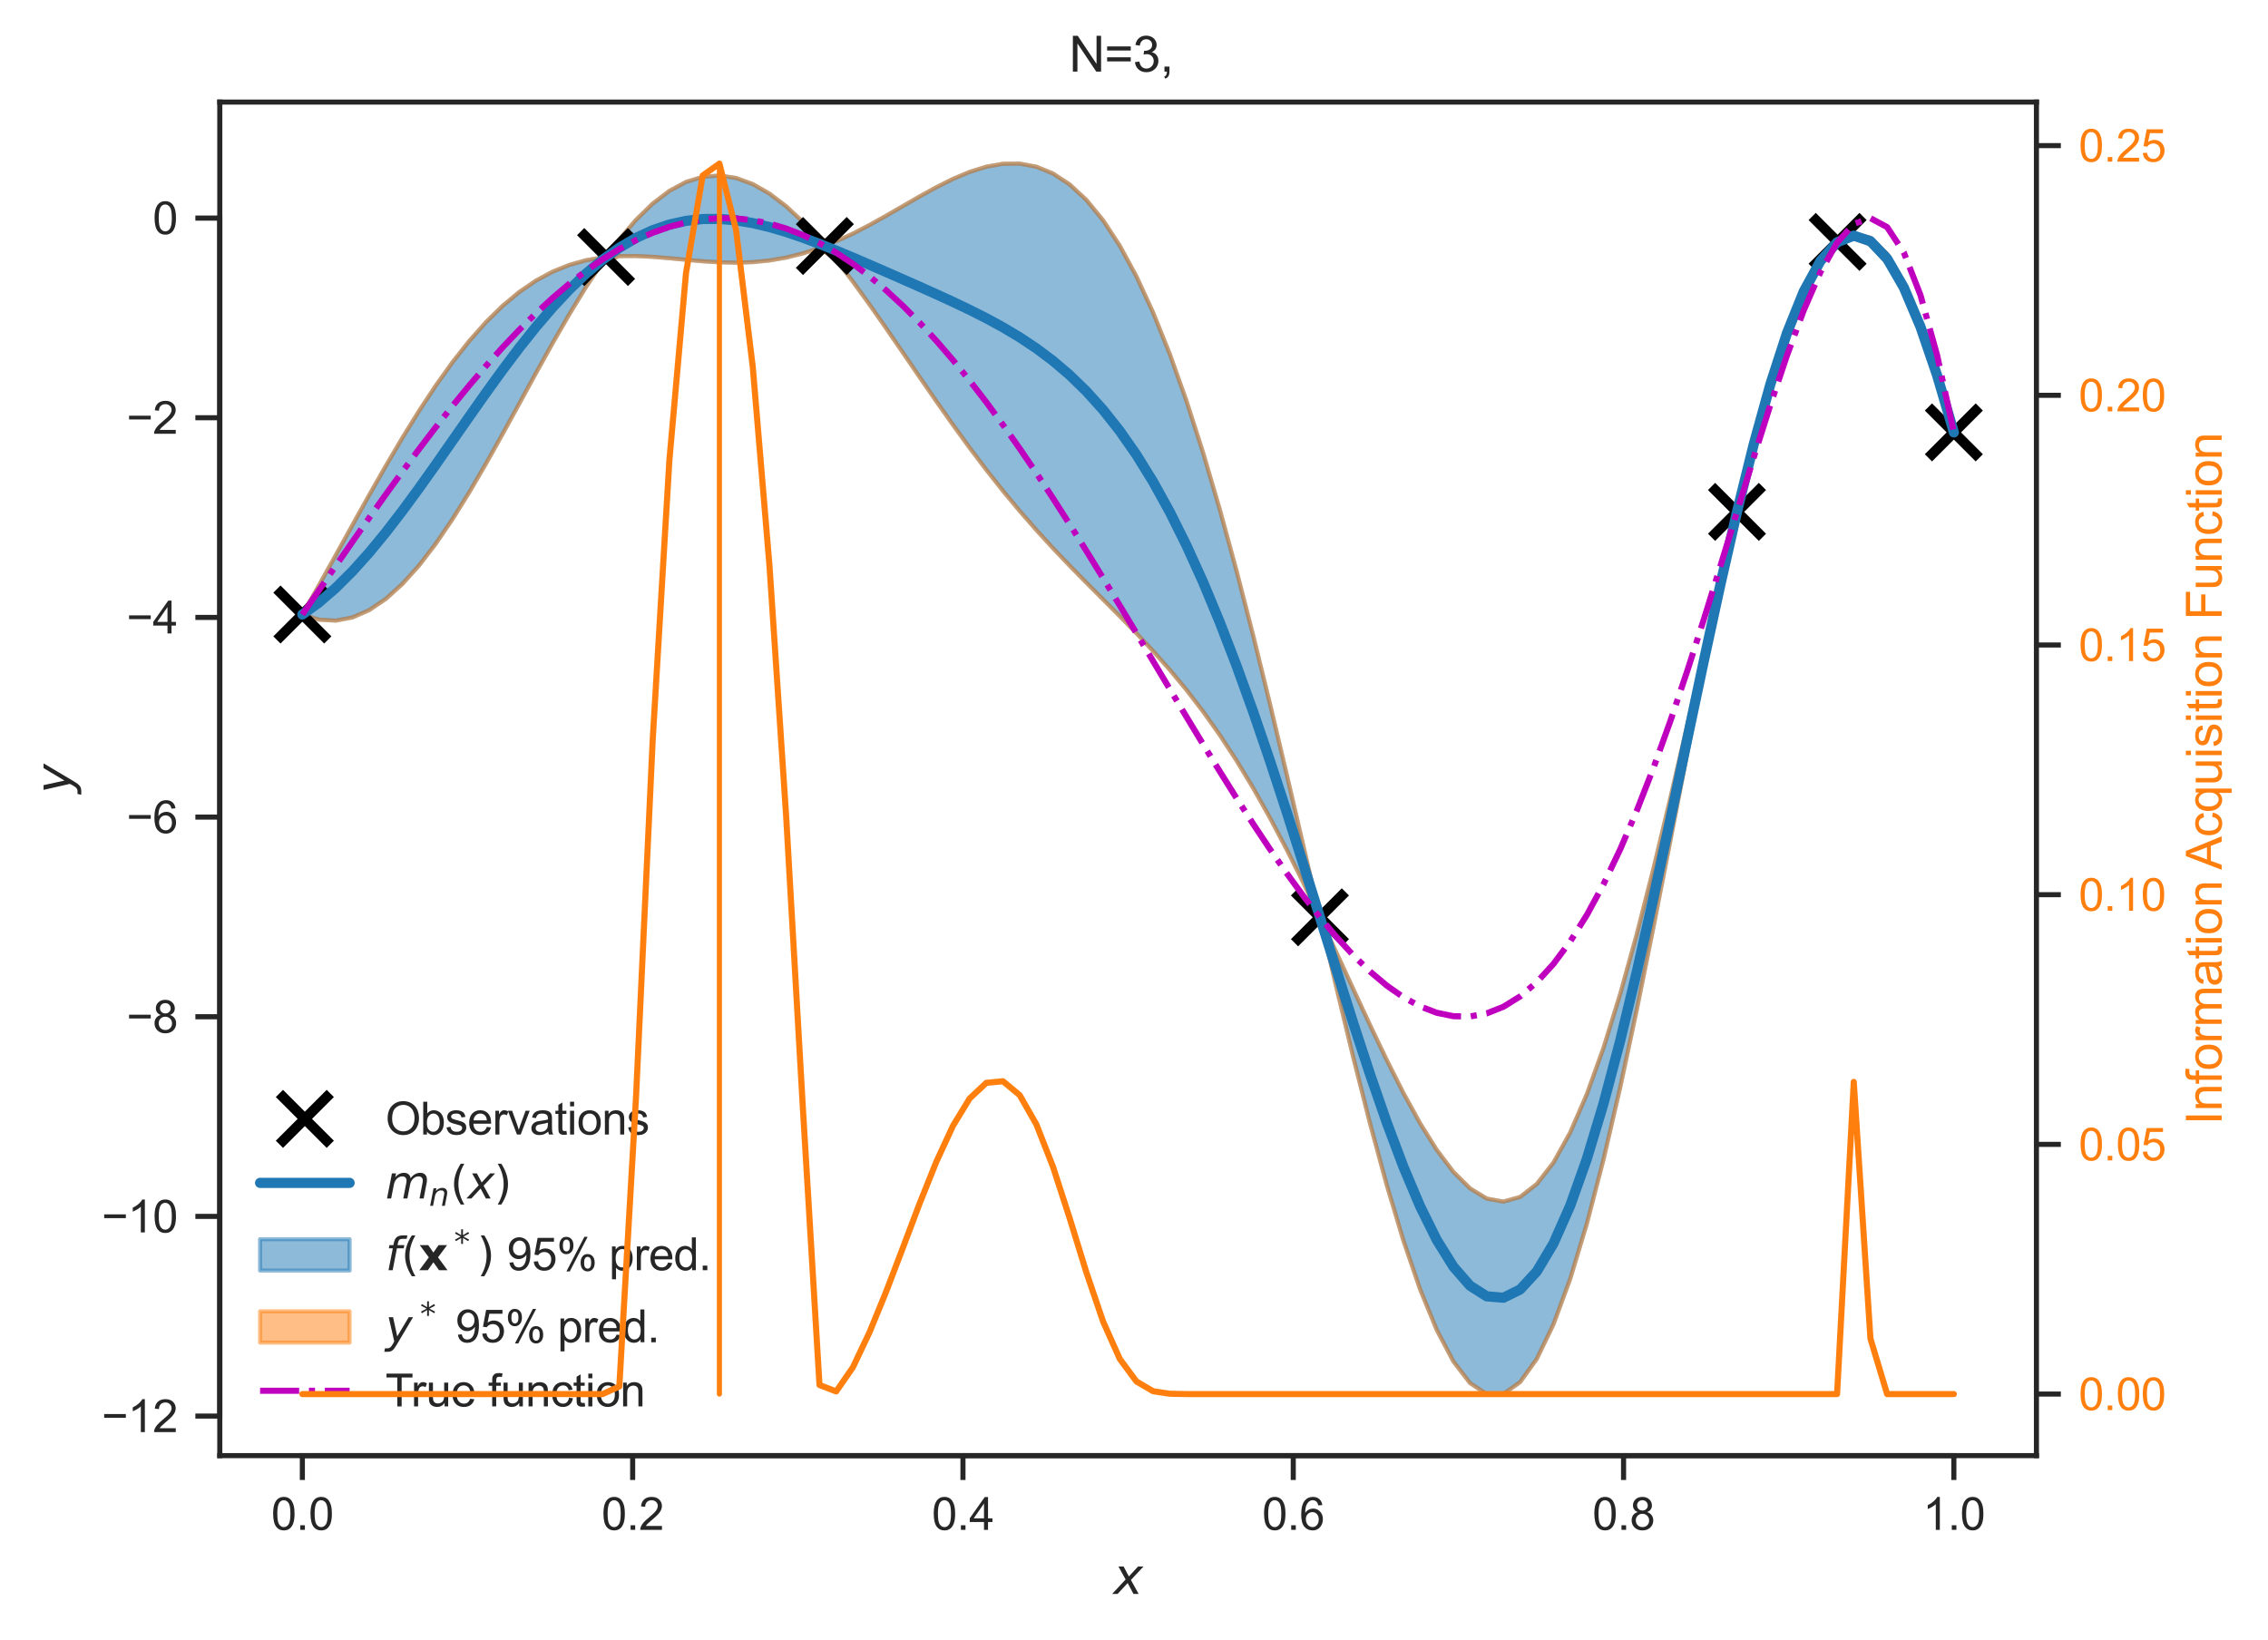<?xml version="1.0" encoding="utf-8" standalone="no"?>
<!DOCTYPE svg PUBLIC "-//W3C//DTD SVG 1.1//EN"
  "http://www.w3.org/Graphics/SVG/1.1/DTD/svg11.dtd">
<svg xmlns:xlink="http://www.w3.org/1999/xlink" width="445.849pt" height="322.511pt" viewBox="0 0 445.849 322.511" xmlns="http://www.w3.org/2000/svg" version="1.1">
 <defs>
  <style type="text/css">*{stroke-linejoin: round; stroke-linecap: butt}</style>
 </defs>
 <g id="figure_1">
  <g id="patch_1">
   <path d="M 0 322.511 
L 445.849 322.511 
L 445.849 0 
L 0 0 
z
" style="fill: #ffffff"/>
  </g>
  <g id="axes_1">
   <g id="patch_2">
    <path d="M 43.206 286.183 
L 400.327 286.183 
L 400.327 20.072 
L 43.206 20.072 
z
" style="fill: #ffffff"/>
   </g>
   <g id="matplotlib.axis_1">
    <g id="xtick_1">
     <g id="line2d_1">
      <defs>
       <path id="m6e955477e3" d="M 0 0 
L 0 4.8 
" style="stroke: #262626"/>
      </defs>
      <g>
       <use xlink:href="#m6e955477e3" x="59.439" y="286.183" style="fill: #262626; stroke: #262626"/>
      </g>
     </g>
     <g id="text_1">
      <!-- 0.0 -->
      <g style="fill: #262626" transform="translate(53.323 300.782) scale(0.088 -0.088)">
       <defs>
        <path id="ArialMT-30" d="M 266 2259 
Q 266 3072 433 3567 
Q 600 4063 929 4331 
Q 1259 4600 1759 4600 
Q 2128 4600 2406 4451 
Q 2684 4303 2865 4023 
Q 3047 3744 3150 3342 
Q 3253 2941 3253 2259 
Q 3253 1453 3087 958 
Q 2922 463 2592 192 
Q 2263 -78 1759 -78 
Q 1097 -78 719 397 
Q 266 969 266 2259 
z
M 844 2259 
Q 844 1131 1108 757 
Q 1372 384 1759 384 
Q 2147 384 2411 759 
Q 2675 1134 2675 2259 
Q 2675 3391 2411 3762 
Q 2147 4134 1753 4134 
Q 1366 4134 1134 3806 
Q 844 3388 844 2259 
z
" transform="scale(0.016)"/>
        <path id="ArialMT-2e" d="M 581 0 
L 581 641 
L 1222 641 
L 1222 0 
L 581 0 
z
" transform="scale(0.016)"/>
       </defs>
       <use xlink:href="#ArialMT-30"/>
       <use xlink:href="#ArialMT-2e" x="55.615"/>
       <use xlink:href="#ArialMT-30" x="83.398"/>
      </g>
     </g>
    </g>
    <g id="xtick_2">
     <g id="line2d_2">
      <g>
       <use xlink:href="#m6e955477e3" x="124.37" y="286.183" style="fill: #262626; stroke: #262626"/>
      </g>
     </g>
     <g id="text_2">
      <!-- 0.2 -->
      <g style="fill: #262626" transform="translate(118.254 300.782) scale(0.088 -0.088)">
       <defs>
        <path id="ArialMT-32" d="M 3222 541 
L 3222 0 
L 194 0 
Q 188 203 259 391 
Q 375 700 629 1000 
Q 884 1300 1366 1694 
Q 2113 2306 2375 2664 
Q 2638 3022 2638 3341 
Q 2638 3675 2398 3904 
Q 2159 4134 1775 4134 
Q 1369 4134 1125 3890 
Q 881 3647 878 3216 
L 300 3275 
Q 359 3922 746 4261 
Q 1134 4600 1788 4600 
Q 2447 4600 2831 4234 
Q 3216 3869 3216 3328 
Q 3216 3053 3103 2787 
Q 2991 2522 2730 2228 
Q 2469 1934 1863 1422 
Q 1356 997 1212 845 
Q 1069 694 975 541 
L 3222 541 
z
" transform="scale(0.016)"/>
       </defs>
       <use xlink:href="#ArialMT-30"/>
       <use xlink:href="#ArialMT-2e" x="55.615"/>
       <use xlink:href="#ArialMT-32" x="83.398"/>
      </g>
     </g>
    </g>
    <g id="xtick_3">
     <g id="line2d_3">
      <g>
       <use xlink:href="#m6e955477e3" x="189.301" y="286.183" style="fill: #262626; stroke: #262626"/>
      </g>
     </g>
     <g id="text_3">
      <!-- 0.4 -->
      <g style="fill: #262626" transform="translate(183.185 300.782) scale(0.088 -0.088)">
       <defs>
        <path id="ArialMT-34" d="M 2069 0 
L 2069 1097 
L 81 1097 
L 81 1613 
L 2172 4581 
L 2631 4581 
L 2631 1613 
L 3250 1613 
L 3250 1097 
L 2631 1097 
L 2631 0 
L 2069 0 
z
M 2069 1613 
L 2069 3678 
L 634 1613 
L 2069 1613 
z
" transform="scale(0.016)"/>
       </defs>
       <use xlink:href="#ArialMT-30"/>
       <use xlink:href="#ArialMT-2e" x="55.615"/>
       <use xlink:href="#ArialMT-34" x="83.398"/>
      </g>
     </g>
    </g>
    <g id="xtick_4">
     <g id="line2d_4">
      <g>
       <use xlink:href="#m6e955477e3" x="254.232" y="286.183" style="fill: #262626; stroke: #262626"/>
      </g>
     </g>
     <g id="text_4">
      <!-- 0.6 -->
      <g style="fill: #262626" transform="translate(248.116 300.782) scale(0.088 -0.088)">
       <defs>
        <path id="ArialMT-36" d="M 3184 3459 
L 2625 3416 
Q 2550 3747 2413 3897 
Q 2184 4138 1850 4138 
Q 1581 4138 1378 3988 
Q 1113 3794 959 3422 
Q 806 3050 800 2363 
Q 1003 2672 1297 2822 
Q 1591 2972 1913 2972 
Q 2475 2972 2870 2558 
Q 3266 2144 3266 1488 
Q 3266 1056 3080 686 
Q 2894 316 2569 119 
Q 2244 -78 1831 -78 
Q 1128 -78 684 439 
Q 241 956 241 2144 
Q 241 3472 731 4075 
Q 1159 4600 1884 4600 
Q 2425 4600 2770 4297 
Q 3116 3994 3184 3459 
z
M 888 1484 
Q 888 1194 1011 928 
Q 1134 663 1356 523 
Q 1578 384 1822 384 
Q 2178 384 2434 671 
Q 2691 959 2691 1453 
Q 2691 1928 2437 2201 
Q 2184 2475 1800 2475 
Q 1419 2475 1153 2201 
Q 888 1928 888 1484 
z
" transform="scale(0.016)"/>
       </defs>
       <use xlink:href="#ArialMT-30"/>
       <use xlink:href="#ArialMT-2e" x="55.615"/>
       <use xlink:href="#ArialMT-36" x="83.398"/>
      </g>
     </g>
    </g>
    <g id="xtick_5">
     <g id="line2d_5">
      <g>
       <use xlink:href="#m6e955477e3" x="319.163" y="286.183" style="fill: #262626; stroke: #262626"/>
      </g>
     </g>
     <g id="text_5">
      <!-- 0.8 -->
      <g style="fill: #262626" transform="translate(313.047 300.782) scale(0.088 -0.088)">
       <defs>
        <path id="ArialMT-38" d="M 1131 2484 
Q 781 2613 612 2850 
Q 444 3088 444 3419 
Q 444 3919 803 4259 
Q 1163 4600 1759 4600 
Q 2359 4600 2725 4251 
Q 3091 3903 3091 3403 
Q 3091 3084 2923 2848 
Q 2756 2613 2416 2484 
Q 2838 2347 3058 2040 
Q 3278 1734 3278 1309 
Q 3278 722 2862 322 
Q 2447 -78 1769 -78 
Q 1091 -78 675 323 
Q 259 725 259 1325 
Q 259 1772 486 2073 
Q 713 2375 1131 2484 
z
M 1019 3438 
Q 1019 3113 1228 2906 
Q 1438 2700 1772 2700 
Q 2097 2700 2305 2904 
Q 2513 3109 2513 3406 
Q 2513 3716 2298 3927 
Q 2084 4138 1766 4138 
Q 1444 4138 1231 3931 
Q 1019 3725 1019 3438 
z
M 838 1322 
Q 838 1081 952 856 
Q 1066 631 1291 507 
Q 1516 384 1775 384 
Q 2178 384 2440 643 
Q 2703 903 2703 1303 
Q 2703 1709 2433 1975 
Q 2163 2241 1756 2241 
Q 1359 2241 1098 1978 
Q 838 1716 838 1322 
z
" transform="scale(0.016)"/>
       </defs>
       <use xlink:href="#ArialMT-30"/>
       <use xlink:href="#ArialMT-2e" x="55.615"/>
       <use xlink:href="#ArialMT-38" x="83.398"/>
      </g>
     </g>
    </g>
    <g id="xtick_6">
     <g id="line2d_6">
      <g>
       <use xlink:href="#m6e955477e3" x="384.094" y="286.183" style="fill: #262626; stroke: #262626"/>
      </g>
     </g>
     <g id="text_6">
      <!-- 1.0 -->
      <g style="fill: #262626" transform="translate(377.978 300.782) scale(0.088 -0.088)">
       <defs>
        <path id="ArialMT-31" d="M 2384 0 
L 1822 0 
L 1822 3584 
Q 1619 3391 1289 3197 
Q 959 3003 697 2906 
L 697 3450 
Q 1169 3672 1522 3987 
Q 1875 4303 2022 4600 
L 2384 4600 
L 2384 0 
z
" transform="scale(0.016)"/>
       </defs>
       <use xlink:href="#ArialMT-31"/>
       <use xlink:href="#ArialMT-2e" x="55.615"/>
       <use xlink:href="#ArialMT-30" x="83.398"/>
      </g>
     </g>
    </g>
    <g id="text_7">
     <!-- $x$ -->
     <g style="fill: #262626" transform="translate(218.887 313.403) scale(0.096 -0.096)">
      <defs>
       <path id="DejaVuSans-Oblique-78" d="M 3841 3500 
L 2234 1784 
L 3219 0 
L 2559 0 
L 1819 1388 
L 531 0 
L -166 0 
L 1556 1844 
L 641 3500 
L 1300 3500 
L 1972 2234 
L 3144 3500 
L 3841 3500 
z
" transform="scale(0.016)"/>
      </defs>
      <use xlink:href="#DejaVuSans-Oblique-78" transform="translate(0 0.312)"/>
     </g>
    </g>
   </g>
   <g id="matplotlib.axis_2">
    <g id="ytick_1">
     <g id="line2d_7">
      <defs>
       <path id="m7787a8bf21" d="M 0 0 
L -4.8 0 
" style="stroke: #262626"/>
      </defs>
      <g>
       <use xlink:href="#m7787a8bf21" x="43.206" y="278.413" style="fill: #262626; stroke: #262626"/>
      </g>
     </g>
     <g id="text_8">
      <!-- −12 -->
      <g style="fill: #262626" transform="translate(19.98 281.563) scale(0.088 -0.088)">
       <defs>
        <path id="ArialMT-2212" d="M 3381 1997 
L 356 1997 
L 356 2522 
L 3381 2522 
L 3381 1997 
z
" transform="scale(0.016)"/>
       </defs>
       <use xlink:href="#ArialMT-2212"/>
       <use xlink:href="#ArialMT-31" x="58.398"/>
       <use xlink:href="#ArialMT-32" x="114.014"/>
      </g>
     </g>
    </g>
    <g id="ytick_2">
     <g id="line2d_8">
      <g>
       <use xlink:href="#m7787a8bf21" x="43.206" y="239.157" style="fill: #262626; stroke: #262626"/>
      </g>
     </g>
     <g id="text_9">
      <!-- −10 -->
      <g style="fill: #262626" transform="translate(19.98 242.307) scale(0.088 -0.088)">
       <use xlink:href="#ArialMT-2212"/>
       <use xlink:href="#ArialMT-31" x="58.398"/>
       <use xlink:href="#ArialMT-30" x="114.014"/>
      </g>
     </g>
    </g>
    <g id="ytick_3">
     <g id="line2d_9">
      <g>
       <use xlink:href="#m7787a8bf21" x="43.206" y="199.901" style="fill: #262626; stroke: #262626"/>
      </g>
     </g>
     <g id="text_10">
      <!-- −8 -->
      <g style="fill: #262626" transform="translate(24.873 203.051) scale(0.088 -0.088)">
       <use xlink:href="#ArialMT-2212"/>
       <use xlink:href="#ArialMT-38" x="58.398"/>
      </g>
     </g>
    </g>
    <g id="ytick_4">
     <g id="line2d_10">
      <g>
       <use xlink:href="#m7787a8bf21" x="43.206" y="160.646" style="fill: #262626; stroke: #262626"/>
      </g>
     </g>
     <g id="text_11">
      <!-- −6 -->
      <g style="fill: #262626" transform="translate(24.873 163.795) scale(0.088 -0.088)">
       <use xlink:href="#ArialMT-2212"/>
       <use xlink:href="#ArialMT-36" x="58.398"/>
      </g>
     </g>
    </g>
    <g id="ytick_5">
     <g id="line2d_11">
      <g>
       <use xlink:href="#m7787a8bf21" x="43.206" y="121.39" style="fill: #262626; stroke: #262626"/>
      </g>
     </g>
     <g id="text_12">
      <!-- −4 -->
      <g style="fill: #262626" transform="translate(24.873 124.539) scale(0.088 -0.088)">
       <use xlink:href="#ArialMT-2212"/>
       <use xlink:href="#ArialMT-34" x="58.398"/>
      </g>
     </g>
    </g>
    <g id="ytick_6">
     <g id="line2d_12">
      <g>
       <use xlink:href="#m7787a8bf21" x="43.206" y="82.134" style="fill: #262626; stroke: #262626"/>
      </g>
     </g>
     <g id="text_13">
      <!-- −2 -->
      <g style="fill: #262626" transform="translate(24.873 85.283) scale(0.088 -0.088)">
       <use xlink:href="#ArialMT-2212"/>
       <use xlink:href="#ArialMT-32" x="58.398"/>
      </g>
     </g>
    </g>
    <g id="ytick_7">
     <g id="line2d_13">
      <g>
       <use xlink:href="#m7787a8bf21" x="43.206" y="42.878" style="fill: #262626; stroke: #262626"/>
      </g>
     </g>
     <g id="text_14">
      <!-- 0 -->
      <g style="fill: #262626" transform="translate(30.013 46.027) scale(0.088 -0.088)">
       <use xlink:href="#ArialMT-30"/>
      </g>
     </g>
    </g>
    <g id="text_15">
     <!-- $y$ -->
     <g style="fill: #262626" transform="translate(13.963 156.007) rotate(-90) scale(0.096 -0.096)">
      <defs>
       <path id="DejaVuSans-Oblique-79" d="M 1588 -325 
Q 1188 -997 936 -1164 
Q 684 -1331 294 -1331 
L -159 -1331 
L -63 -850 
L 269 -850 
Q 509 -850 678 -719 
Q 847 -588 1056 -206 
L 1234 128 
L 459 3500 
L 1069 3500 
L 1650 819 
L 3256 3500 
L 3859 3500 
L 1588 -325 
z
" transform="scale(0.016)"/>
      </defs>
      <use xlink:href="#DejaVuSans-Oblique-79" transform="translate(0 0.312)"/>
     </g>
    </g>
   </g>
   <g id="PolyCollection_1">
    <defs>
     <path id="m1f56934d3b" d="M 59.439 -201.733 
L 59.439 -201.655 
L 62.719 -200.687 
L 65.998 -200.492 
L 69.277 -201.114 
L 72.557 -202.545 
L 75.836 -204.759 
L 79.115 -207.716 
L 82.395 -211.364 
L 85.674 -215.633 
L 88.953 -220.444 
L 92.233 -225.705 
L 95.512 -231.315 
L 98.791 -237.167 
L 102.071 -243.147 
L 105.35 -249.14 
L 108.629 -255.033 
L 111.909 -260.712 
L 115.188 -266.071 
L 118.467 -271.008 
L 121.747 -272.158 
L 125.026 -272.174 
L 128.305 -272.015 
L 131.585 -271.746 
L 134.864 -271.435 
L 138.143 -271.146 
L 141.423 -270.94 
L 144.702 -270.868 
L 147.981 -270.977 
L 151.261 -271.301 
L 154.54 -271.865 
L 157.819 -272.68 
L 161.099 -273.749 
L 164.378 -271.427 
L 167.657 -267.156 
L 170.937 -262.638 
L 174.216 -257.953 
L 177.495 -253.179 
L 180.775 -248.385 
L 184.054 -243.636 
L 187.333 -238.986 
L 190.613 -234.477 
L 193.892 -230.142 
L 197.171 -225.999 
L 200.451 -222.054 
L 203.73 -218.302 
L 207.009 -214.722 
L 210.289 -211.284 
L 213.568 -207.946 
L 216.847 -204.659 
L 220.127 -201.366 
L 223.406 -198.003 
L 226.686 -194.507 
L 229.965 -190.814 
L 233.244 -186.863 
L 236.524 -182.601 
L 239.803 -177.982 
L 243.082 -172.974 
L 246.362 -167.561 
L 249.641 -161.741 
L 252.92 -155.536 
L 256.2 -148.988 
L 259.479 -142.121 
L 262.758 -128.188 
L 266.038 -114.606 
L 269.317 -101.656 
L 272.596 -89.585 
L 275.876 -78.638 
L 279.155 -69.051 
L 282.434 -61.049 
L 285.714 -54.832 
L 288.993 -50.577 
L 292.272 -48.423 
L 295.552 -48.472 
L 298.831 -50.779 
L 302.11 -55.351 
L 305.39 -62.143 
L 308.669 -71.056 
L 311.948 -81.937 
L 315.228 -94.581 
L 318.507 -108.737 
L 321.786 -124.109 
L 325.066 -140.365 
L 328.345 -157.145 
L 331.624 -174.07 
L 334.904 -190.752 
L 338.183 -206.811 
L 341.462 -221.831 
L 344.742 -234.666 
L 348.021 -246.248 
L 351.3 -256.316 
L 354.58 -264.596 
L 357.859 -270.849 
L 361.138 -274.835 
L 364.418 -275.833 
L 367.697 -274.404 
L 370.976 -270.729 
L 374.256 -264.96 
L 377.535 -257.313 
L 380.814 -248.064 
L 384.094 -237.459 
L 384.094 -237.537 
L 384.094 -237.537 
L 380.814 -249.277 
L 377.535 -259.197 
L 374.256 -267.026 
L 370.976 -272.59 
L 367.697 -275.78 
L 364.418 -276.526 
L 361.138 -274.913 
L 357.859 -271.53 
L 354.58 -265.811 
L 351.3 -257.799 
L 348.021 -247.653 
L 344.742 -235.584 
L 341.462 -221.91 
L 338.183 -208.211 
L 334.904 -194.037 
L 331.624 -179.689 
L 328.345 -165.514 
L 325.066 -151.829 
L 321.786 -138.934 
L 318.507 -127.092 
L 315.228 -116.518 
L 311.948 -107.393 
L 308.669 -99.84 
L 305.39 -93.941 
L 302.11 -89.726 
L 298.831 -87.185 
L 295.552 -86.259 
L 292.272 -86.857 
L 288.993 -88.854 
L 285.714 -92.102 
L 282.434 -96.434 
L 279.155 -101.672 
L 275.876 -107.629 
L 272.596 -114.126 
L 269.317 -120.983 
L 266.038 -128.038 
L 262.758 -135.14 
L 259.479 -142.2 
L 256.2 -156.29 
L 252.92 -170.358 
L 249.641 -184.163 
L 246.362 -197.523 
L 243.082 -210.277 
L 239.803 -222.29 
L 236.524 -233.45 
L 233.244 -243.669 
L 229.965 -252.883 
L 226.686 -261.052 
L 223.406 -268.157 
L 220.127 -274.199 
L 216.847 -279.2 
L 213.568 -283.196 
L 210.289 -286.238 
L 207.009 -288.392 
L 203.73 -289.733 
L 200.451 -290.343 
L 197.171 -290.314 
L 193.892 -289.737 
L 190.613 -288.711 
L 187.333 -287.332 
L 184.054 -285.693 
L 180.775 -283.886 
L 177.495 -281.997 
L 174.216 -280.104 
L 170.937 -278.278 
L 167.657 -276.579 
L 164.378 -275.057 
L 161.099 -275.37 
L 157.819 -278.904 
L 154.54 -281.953 
L 151.261 -284.445 
L 147.981 -286.318 
L 144.702 -287.518 
L 141.423 -288.004 
L 138.143 -287.749 
L 134.864 -286.739 
L 131.585 -284.978 
L 128.305 -282.482 
L 125.026 -279.287 
L 121.747 -275.442 
L 118.467 -271.903 
L 115.188 -271.34 
L 111.909 -270.422 
L 108.629 -269.098 
L 105.35 -267.33 
L 102.071 -265.091 
L 98.791 -262.365 
L 95.512 -259.149 
L 92.233 -255.451 
L 88.953 -251.294 
L 85.674 -246.71 
L 82.395 -241.744 
L 79.115 -236.45 
L 75.836 -230.892 
L 72.557 -225.139 
L 69.277 -219.264 
L 65.998 -213.346 
L 62.719 -207.464 
L 59.439 -201.733 
z
" style="stroke: #1f77b4; stroke-opacity: 0.5; stroke-width: 0.8"/>
    </defs>
    <g clip-path="url(#p668037cc3d)">
     <use xlink:href="#m1f56934d3b" x="0" y="322.511" style="fill: #1f77b4; fill-opacity: 0.5; stroke: #1f77b4; stroke-opacity: 0.5; stroke-width: 0.8"/>
    </g>
   </g>
   <g id="PolyCollection_2">
    <defs>
     <path id="m0b5f8cc96a" d="M 59.439 -201.655 
L 59.439 -201.655 
L 62.719 -200.687 
L 65.998 -200.492 
L 69.277 -201.114 
L 72.557 -202.545 
L 75.836 -204.759 
L 79.115 -207.716 
L 82.395 -211.364 
L 85.674 -215.633 
L 88.953 -220.444 
L 92.233 -225.705 
L 95.512 -231.315 
L 98.791 -237.167 
L 102.071 -243.147 
L 105.35 -249.14 
L 108.629 -255.033 
L 111.909 -260.712 
L 115.188 -266.071 
L 118.467 -271.008 
L 121.747 -272.158 
L 125.026 -272.174 
L 128.305 -272.015 
L 131.585 -271.746 
L 134.864 -271.435 
L 138.143 -271.146 
L 141.423 -270.94 
L 144.702 -270.868 
L 147.981 -270.977 
L 151.261 -271.301 
L 154.54 -271.865 
L 157.819 -272.68 
L 161.099 -273.749 
L 164.378 -271.427 
L 167.657 -267.156 
L 170.937 -262.638 
L 174.216 -257.953 
L 177.495 -253.179 
L 180.775 -248.385 
L 184.054 -243.636 
L 187.333 -238.986 
L 190.613 -234.477 
L 193.892 -230.142 
L 197.171 -225.999 
L 200.451 -222.054 
L 203.73 -218.302 
L 207.009 -214.722 
L 210.289 -211.284 
L 213.568 -207.946 
L 216.847 -204.659 
L 220.127 -201.366 
L 223.406 -198.003 
L 226.686 -194.507 
L 229.965 -190.814 
L 233.244 -186.863 
L 236.524 -182.601 
L 239.803 -177.982 
L 243.082 -172.974 
L 246.362 -167.561 
L 249.641 -161.741 
L 252.92 -155.536 
L 256.2 -148.988 
L 259.479 -142.121 
L 262.758 -128.188 
L 266.038 -114.606 
L 269.317 -101.656 
L 272.596 -89.585 
L 275.876 -78.638 
L 279.155 -69.051 
L 282.434 -61.049 
L 285.714 -54.832 
L 288.993 -50.577 
L 292.272 -48.423 
L 295.552 -48.472 
L 298.831 -50.779 
L 302.11 -55.351 
L 305.39 -62.143 
L 308.669 -71.056 
L 311.948 -81.937 
L 315.228 -94.581 
L 318.507 -108.737 
L 321.786 -124.109 
L 325.066 -140.365 
L 328.345 -157.145 
L 331.624 -174.07 
L 334.904 -190.752 
L 338.183 -206.811 
L 341.462 -221.831 
L 344.742 -234.666 
L 348.021 -246.248 
L 351.3 -256.316 
L 354.58 -264.596 
L 357.859 -270.849 
L 361.138 -274.835 
L 364.418 -275.833 
L 367.697 -274.404 
L 370.976 -270.729 
L 374.256 -264.96 
L 377.535 -257.313 
L 380.814 -248.064 
L 384.094 -237.459 
L 384.094 -237.459 
L 384.094 -237.459 
L 380.814 -248.064 
L 377.535 -257.313 
L 374.256 -264.96 
L 370.976 -270.729 
L 367.697 -274.404 
L 364.418 -275.833 
L 361.138 -274.835 
L 357.859 -270.849 
L 354.58 -264.596 
L 351.3 -256.316 
L 348.021 -246.248 
L 344.742 -234.666 
L 341.462 -221.831 
L 338.183 -206.811 
L 334.904 -190.752 
L 331.624 -174.07 
L 328.345 -157.145 
L 325.066 -140.365 
L 321.786 -124.109 
L 318.507 -108.737 
L 315.228 -94.581 
L 311.948 -81.937 
L 308.669 -71.056 
L 305.39 -62.143 
L 302.11 -55.351 
L 298.831 -50.779 
L 295.552 -48.472 
L 292.272 -48.423 
L 288.993 -50.577 
L 285.714 -54.832 
L 282.434 -61.049 
L 279.155 -69.051 
L 275.876 -78.638 
L 272.596 -89.585 
L 269.317 -101.656 
L 266.038 -114.606 
L 262.758 -128.188 
L 259.479 -142.121 
L 256.2 -148.988 
L 252.92 -155.536 
L 249.641 -161.741 
L 246.362 -167.561 
L 243.082 -172.974 
L 239.803 -177.982 
L 236.524 -182.601 
L 233.244 -186.863 
L 229.965 -190.814 
L 226.686 -194.507 
L 223.406 -198.003 
L 220.127 -201.366 
L 216.847 -204.659 
L 213.568 -207.946 
L 210.289 -211.284 
L 207.009 -214.722 
L 203.73 -218.302 
L 200.451 -222.054 
L 197.171 -225.999 
L 193.892 -230.142 
L 190.613 -234.477 
L 187.333 -238.986 
L 184.054 -243.636 
L 180.775 -248.385 
L 177.495 -253.179 
L 174.216 -257.953 
L 170.937 -262.638 
L 167.657 -267.156 
L 164.378 -271.427 
L 161.099 -273.749 
L 157.819 -272.68 
L 154.54 -271.865 
L 151.261 -271.301 
L 147.981 -270.977 
L 144.702 -270.868 
L 141.423 -270.94 
L 138.143 -271.146 
L 134.864 -271.435 
L 131.585 -271.746 
L 128.305 -272.015 
L 125.026 -272.174 
L 121.747 -272.158 
L 118.467 -271.008 
L 115.188 -266.071 
L 111.909 -260.712 
L 108.629 -255.033 
L 105.35 -249.14 
L 102.071 -243.147 
L 98.791 -237.167 
L 95.512 -231.315 
L 92.233 -225.705 
L 88.953 -220.444 
L 85.674 -215.633 
L 82.395 -211.364 
L 79.115 -207.716 
L 75.836 -204.759 
L 72.557 -202.545 
L 69.277 -201.114 
L 65.998 -200.492 
L 62.719 -200.687 
L 59.439 -201.655 
z
" style="stroke: #ff7f0e; stroke-opacity: 0.5; stroke-width: 0.8"/>
    </defs>
    <g clip-path="url(#p668037cc3d)">
     <use xlink:href="#m0b5f8cc96a" x="0" y="322.511" style="fill: #ff7f0e; fill-opacity: 0.5; stroke: #ff7f0e; stroke-opacity: 0.5; stroke-width: 0.8"/>
    </g>
   </g>
   <g id="PolyCollection_3">
    <defs>
     <path id="mfe2963e6e9" d="M 59.439 -201.733 
L 59.439 -201.733 
L 62.719 -207.464 
L 65.998 -213.346 
L 69.277 -219.264 
L 72.557 -225.139 
L 75.836 -230.892 
L 79.115 -236.45 
L 82.395 -241.744 
L 85.674 -246.71 
L 88.953 -251.294 
L 92.233 -255.451 
L 95.512 -259.149 
L 98.791 -262.365 
L 102.071 -265.091 
L 105.35 -267.33 
L 108.629 -269.098 
L 111.909 -270.422 
L 115.188 -271.34 
L 118.467 -271.903 
L 121.747 -275.442 
L 125.026 -279.287 
L 128.305 -282.482 
L 131.585 -284.978 
L 134.864 -286.739 
L 138.143 -287.749 
L 141.423 -288.004 
L 144.702 -287.518 
L 147.981 -286.318 
L 151.261 -284.445 
L 154.54 -281.953 
L 157.819 -278.904 
L 161.099 -275.37 
L 164.378 -275.057 
L 167.657 -276.579 
L 170.937 -278.278 
L 174.216 -280.104 
L 177.495 -281.997 
L 180.775 -283.886 
L 184.054 -285.693 
L 187.333 -287.332 
L 190.613 -288.711 
L 193.892 -289.737 
L 197.171 -290.314 
L 200.451 -290.343 
L 203.73 -289.733 
L 207.009 -288.392 
L 210.289 -286.238 
L 213.568 -283.196 
L 216.847 -279.2 
L 220.127 -274.199 
L 223.406 -268.157 
L 226.686 -261.052 
L 229.965 -252.883 
L 233.244 -243.669 
L 236.524 -233.45 
L 239.803 -222.29 
L 243.082 -210.277 
L 246.362 -197.523 
L 249.641 -184.163 
L 252.92 -170.358 
L 256.2 -156.29 
L 259.479 -142.2 
L 262.758 -135.14 
L 266.038 -128.038 
L 269.317 -120.983 
L 272.596 -114.126 
L 275.876 -107.629 
L 279.155 -101.672 
L 282.434 -96.434 
L 285.714 -92.102 
L 288.993 -88.854 
L 292.272 -86.857 
L 295.552 -86.259 
L 298.831 -87.185 
L 302.11 -89.726 
L 305.39 -93.941 
L 308.669 -99.84 
L 311.948 -107.393 
L 315.228 -116.518 
L 318.507 -127.092 
L 321.786 -138.934 
L 325.066 -151.829 
L 328.345 -165.514 
L 331.624 -179.689 
L 334.904 -194.037 
L 338.183 -208.211 
L 341.462 -221.91 
L 344.742 -235.584 
L 348.021 -247.653 
L 351.3 -257.799 
L 354.58 -265.811 
L 357.859 -271.53 
L 361.138 -274.913 
L 364.418 -276.526 
L 367.697 -275.78 
L 370.976 -272.59 
L 374.256 -267.026 
L 377.535 -259.197 
L 380.814 -249.277 
L 384.094 -237.537 
L 384.094 -237.537 
L 384.094 -237.537 
L 380.814 -249.277 
L 377.535 -259.197 
L 374.256 -267.026 
L 370.976 -272.59 
L 367.697 -275.78 
L 364.418 -276.526 
L 361.138 -274.913 
L 357.859 -271.53 
L 354.58 -265.811 
L 351.3 -257.799 
L 348.021 -247.653 
L 344.742 -235.584 
L 341.462 -221.91 
L 338.183 -208.211 
L 334.904 -194.037 
L 331.624 -179.689 
L 328.345 -165.514 
L 325.066 -151.829 
L 321.786 -138.934 
L 318.507 -127.092 
L 315.228 -116.518 
L 311.948 -107.393 
L 308.669 -99.84 
L 305.39 -93.941 
L 302.11 -89.726 
L 298.831 -87.185 
L 295.552 -86.259 
L 292.272 -86.857 
L 288.993 -88.854 
L 285.714 -92.102 
L 282.434 -96.434 
L 279.155 -101.672 
L 275.876 -107.629 
L 272.596 -114.126 
L 269.317 -120.983 
L 266.038 -128.038 
L 262.758 -135.14 
L 259.479 -142.2 
L 256.2 -156.29 
L 252.92 -170.358 
L 249.641 -184.163 
L 246.362 -197.523 
L 243.082 -210.277 
L 239.803 -222.29 
L 236.524 -233.45 
L 233.244 -243.669 
L 229.965 -252.883 
L 226.686 -261.052 
L 223.406 -268.157 
L 220.127 -274.199 
L 216.847 -279.2 
L 213.568 -283.196 
L 210.289 -286.238 
L 207.009 -288.392 
L 203.73 -289.733 
L 200.451 -290.343 
L 197.171 -290.314 
L 193.892 -289.737 
L 190.613 -288.711 
L 187.333 -287.332 
L 184.054 -285.693 
L 180.775 -283.886 
L 177.495 -281.997 
L 174.216 -280.104 
L 170.937 -278.278 
L 167.657 -276.579 
L 164.378 -275.057 
L 161.099 -275.37 
L 157.819 -278.904 
L 154.54 -281.953 
L 151.261 -284.445 
L 147.981 -286.318 
L 144.702 -287.518 
L 141.423 -288.004 
L 138.143 -287.749 
L 134.864 -286.739 
L 131.585 -284.978 
L 128.305 -282.482 
L 125.026 -279.287 
L 121.747 -275.442 
L 118.467 -271.903 
L 115.188 -271.34 
L 111.909 -270.422 
L 108.629 -269.098 
L 105.35 -267.33 
L 102.071 -265.091 
L 98.791 -262.365 
L 95.512 -259.149 
L 92.233 -255.451 
L 88.953 -251.294 
L 85.674 -246.71 
L 82.395 -241.744 
L 79.115 -236.45 
L 75.836 -230.892 
L 72.557 -225.139 
L 69.277 -219.264 
L 65.998 -213.346 
L 62.719 -207.464 
L 59.439 -201.733 
z
" style="stroke: #ff7f0e; stroke-opacity: 0.5; stroke-width: 0.8"/>
    </defs>
    <g clip-path="url(#p668037cc3d)">
     <use xlink:href="#mfe2963e6e9" x="0" y="322.511" style="fill: #ff7f0e; fill-opacity: 0.5; stroke: #ff7f0e; stroke-opacity: 0.5; stroke-width: 0.8"/>
    </g>
   </g>
   <g id="line2d_14">
    <defs>
     <path id="m1f2934d2e3" d="M -5 5 
L 5 -5 
M -5 -5 
L 5 5 
" style="stroke: #000000; stroke-width: 2"/>
    </defs>
    <g clip-path="url(#p668037cc3d)">
     <use xlink:href="#m1f2934d2e3" x="361.243" y="47.558" style="stroke: #000000; stroke-width: 2"/>
     <use xlink:href="#m1f2934d2e3" x="162.152" y="48.367" style="stroke: #000000; stroke-width: 2"/>
     <use xlink:href="#m1f2934d2e3" x="119.149" y="50.534" style="stroke: #000000; stroke-width: 2"/>
     <use xlink:href="#m1f2934d2e3" x="259.479" y="180.351" style="stroke: #000000; stroke-width: 2"/>
     <use xlink:href="#m1f2934d2e3" x="384.094" y="85.013" style="stroke: #000000; stroke-width: 2"/>
     <use xlink:href="#m1f2934d2e3" x="341.462" y="100.641" style="stroke: #000000; stroke-width: 2"/>
     <use xlink:href="#m1f2934d2e3" x="59.439" y="120.817" style="stroke: #000000; stroke-width: 2"/>
    </g>
   </g>
   <g id="line2d_15">
    <path d="M 59.439 120.817 
L 62.719 118.436 
L 65.998 115.592 
L 69.277 112.322 
L 72.557 108.669 
L 75.836 104.685 
L 79.115 100.427 
L 82.395 95.957 
L 85.674 91.339 
L 88.953 86.642 
L 92.233 81.933 
L 95.512 77.279 
L 98.791 72.745 
L 102.071 68.392 
L 105.35 64.276 
L 108.629 60.446 
L 111.909 56.944 
L 115.188 53.805 
L 118.467 51.055 
L 121.747 48.711 
L 125.026 46.78 
L 128.305 45.262 
L 131.585 44.149 
L 134.864 43.424 
L 138.143 43.063 
L 141.423 43.039 
L 144.702 43.318 
L 147.981 43.864 
L 151.261 44.638 
L 154.54 45.602 
L 157.819 46.719 
L 161.099 47.952 
L 164.378 49.269 
L 167.657 50.643 
L 170.937 52.053 
L 174.216 53.482 
L 177.495 54.923 
L 180.775 56.375 
L 184.054 57.846 
L 187.333 59.352 
L 190.613 60.917 
L 193.892 62.571 
L 197.171 64.355 
L 200.451 66.312 
L 203.73 68.494 
L 207.009 70.954 
L 210.289 73.75 
L 213.568 76.94 
L 216.847 80.581 
L 220.127 84.728 
L 223.406 89.431 
L 226.686 94.732 
L 229.965 100.663 
L 233.244 107.245 
L 236.524 114.485 
L 239.803 122.375 
L 243.082 130.885 
L 246.362 139.969 
L 249.641 149.559 
L 252.92 159.564 
L 256.2 169.872 
L 259.479 180.351 
L 262.758 190.847 
L 266.038 201.189 
L 269.317 211.191 
L 272.596 220.655 
L 275.876 229.377 
L 279.155 237.149 
L 282.434 243.769 
L 285.714 249.044 
L 288.993 252.795 
L 292.272 254.871 
L 295.552 255.146 
L 298.831 253.529 
L 302.11 249.972 
L 305.39 244.469 
L 308.669 237.063 
L 311.948 227.846 
L 315.228 216.961 
L 318.507 204.596 
L 321.786 190.989 
L 325.066 176.414 
L 328.345 161.182 
L 331.624 145.631 
L 334.904 130.116 
L 338.183 114.999 
L 341.462 100.64 
L 344.742 87.386 
L 348.021 75.56 
L 351.3 65.453 
L 354.58 57.307 
L 357.859 51.321 
L 361.138 47.637 
L 364.418 46.331 
L 367.697 47.419 
L 370.976 50.851 
L 374.256 56.518 
L 377.535 64.256 
L 380.814 73.84 
L 384.094 85.013 
" clip-path="url(#p668037cc3d)" style="fill: none; stroke: #1f77b4; stroke-width: 2; stroke-linecap: round"/>
   </g>
   <g id="line2d_16">
    <path d="M 59.439 120.817 
L 62.719 116.027 
L 65.998 111.255 
L 69.277 106.518 
L 72.557 101.835 
L 75.836 97.222 
L 79.115 92.697 
L 82.395 88.276 
L 85.674 83.977 
L 88.953 79.816 
L 92.233 75.808 
L 95.512 71.969 
L 98.791 68.313 
L 102.071 64.855 
L 105.35 61.608 
L 108.629 58.585 
L 111.909 55.798 
L 115.188 53.258 
L 118.467 50.975 
L 121.747 48.96 
L 125.026 47.221 
L 128.305 45.765 
L 131.585 44.599 
L 134.864 43.73 
L 138.143 43.162 
L 141.423 42.898 
L 144.702 42.942 
L 147.981 43.294 
L 151.261 43.957 
L 154.54 44.929 
L 157.819 46.209 
L 161.099 47.794 
L 164.378 49.68 
L 167.657 51.863 
L 170.937 54.337 
L 174.216 57.095 
L 177.495 60.128 
L 180.775 63.428 
L 184.054 66.985 
L 187.333 70.786 
L 190.613 74.821 
L 193.892 79.075 
L 197.171 83.534 
L 200.451 88.182 
L 203.73 93.003 
L 207.009 97.98 
L 210.289 103.094 
L 213.568 108.325 
L 216.847 113.652 
L 220.127 119.055 
L 223.406 124.509 
L 226.686 129.992 
L 229.965 135.478 
L 233.244 140.941 
L 236.524 146.355 
L 239.803 151.691 
L 243.082 156.92 
L 246.362 162.011 
L 249.641 166.933 
L 252.92 171.653 
L 256.2 176.137 
L 259.479 180.351 
L 262.758 184.257 
L 266.038 187.82 
L 269.317 191.001 
L 272.596 193.761 
L 275.876 196.06 
L 279.155 197.859 
L 282.434 199.116 
L 285.714 199.792 
L 288.993 199.846 
L 292.272 199.24 
L 295.552 197.936 
L 298.831 195.9 
L 302.11 193.101 
L 305.39 189.513 
L 308.669 185.114 
L 311.948 179.892 
L 315.228 173.844 
L 318.507 166.98 
L 321.786 159.322 
L 325.066 150.912 
L 328.345 141.81 
L 331.624 132.104 
L 334.904 121.904 
L 338.183 111.357 
L 341.462 100.641 
L 344.742 89.973 
L 348.021 79.609 
L 351.3 69.847 
L 354.58 61.024 
L 357.859 53.512 
L 361.138 47.711 
L 364.418 44.034 
L 367.697 42.889 
L 370.976 44.653 
L 374.256 49.637 
L 377.535 58.037 
L 380.814 69.891 
L 384.094 85.013 
" clip-path="url(#p668037cc3d)" style="fill: none; stroke-dasharray: 7.68,1.92,1.2,1.92; stroke-dashoffset: 0; stroke: #bf00bf; stroke-width: 1.2"/>
   </g>
   <g id="patch_3">
    <path d="M 43.206 278.413 
L 43.206 42.878 
" style="fill: none; stroke: #262626; stroke-linejoin: miter; stroke-linecap: square"/>
   </g>
   <g id="patch_4">
    <path d="M 59.439 286.183 
L 384.094 286.183 
" style="fill: none; stroke: #262626; stroke-linejoin: miter; stroke-linecap: square"/>
   </g>
   <g id="text_16">
    <!-- N=3,  -->
    <g style="fill: #262626" transform="translate(210.16 14.072) scale(0.096 -0.096)">
     <defs>
      <path id="ArialMT-4e" d="M 488 0 
L 488 4581 
L 1109 4581 
L 3516 984 
L 3516 4581 
L 4097 4581 
L 4097 0 
L 3475 0 
L 1069 3600 
L 1069 0 
L 488 0 
z
" transform="scale(0.016)"/>
      <path id="ArialMT-3d" d="M 3381 2694 
L 356 2694 
L 356 3219 
L 3381 3219 
L 3381 2694 
z
M 3381 1303 
L 356 1303 
L 356 1828 
L 3381 1828 
L 3381 1303 
z
" transform="scale(0.016)"/>
      <path id="ArialMT-33" d="M 269 1209 
L 831 1284 
Q 928 806 1161 595 
Q 1394 384 1728 384 
Q 2125 384 2398 659 
Q 2672 934 2672 1341 
Q 2672 1728 2419 1979 
Q 2166 2231 1775 2231 
Q 1616 2231 1378 2169 
L 1441 2663 
Q 1497 2656 1531 2656 
Q 1891 2656 2178 2843 
Q 2466 3031 2466 3422 
Q 2466 3731 2256 3934 
Q 2047 4138 1716 4138 
Q 1388 4138 1169 3931 
Q 950 3725 888 3313 
L 325 3413 
Q 428 3978 793 4289 
Q 1159 4600 1703 4600 
Q 2078 4600 2393 4439 
Q 2709 4278 2876 4000 
Q 3044 3722 3044 3409 
Q 3044 3113 2884 2869 
Q 2725 2625 2413 2481 
Q 2819 2388 3044 2092 
Q 3269 1797 3269 1353 
Q 3269 753 2831 336 
Q 2394 -81 1725 -81 
Q 1122 -81 723 278 
Q 325 638 269 1209 
z
" transform="scale(0.016)"/>
      <path id="ArialMT-2c" d="M 569 0 
L 569 641 
L 1209 641 
L 1209 0 
Q 1209 -353 1084 -570 
Q 959 -788 688 -906 
L 531 -666 
Q 709 -588 793 -436 
Q 878 -284 888 0 
L 569 0 
z
" transform="scale(0.016)"/>
      <path id="ArialMT-20" transform="scale(0.016)"/>
     </defs>
     <use xlink:href="#ArialMT-4e"/>
     <use xlink:href="#ArialMT-3d" x="72.217"/>
     <use xlink:href="#ArialMT-33" x="130.615"/>
     <use xlink:href="#ArialMT-2c" x="186.23"/>
     <use xlink:href="#ArialMT-20" x="214.014"/>
    </g>
   </g>
   <g id="legend_1">
    <g id="line2d_17">
     <g>
      <use xlink:href="#m1f2934d2e3" x="59.926" y="219.979" style="stroke: #000000; stroke-width: 2"/>
     </g>
    </g>
    <g id="text_17">
     <!-- Observations -->
     <g style="fill: #262626" transform="translate(75.766 223.059) scale(0.088 -0.088)">
      <defs>
       <path id="ArialMT-4f" d="M 309 2231 
Q 309 3372 921 4017 
Q 1534 4663 2503 4663 
Q 3138 4663 3647 4359 
Q 4156 4056 4423 3514 
Q 4691 2972 4691 2284 
Q 4691 1588 4409 1038 
Q 4128 488 3612 205 
Q 3097 -78 2500 -78 
Q 1853 -78 1343 234 
Q 834 547 571 1087 
Q 309 1628 309 2231 
z
M 934 2222 
Q 934 1394 1379 917 
Q 1825 441 2497 441 
Q 3181 441 3623 922 
Q 4066 1403 4066 2288 
Q 4066 2847 3877 3264 
Q 3688 3681 3323 3911 
Q 2959 4141 2506 4141 
Q 1863 4141 1398 3698 
Q 934 3256 934 2222 
z
" transform="scale(0.016)"/>
       <path id="ArialMT-62" d="M 941 0 
L 419 0 
L 419 4581 
L 981 4581 
L 981 2947 
Q 1338 3394 1891 3394 
Q 2197 3394 2470 3270 
Q 2744 3147 2920 2923 
Q 3097 2700 3197 2384 
Q 3297 2069 3297 1709 
Q 3297 856 2875 390 
Q 2453 -75 1863 -75 
Q 1275 -75 941 416 
L 941 0 
z
M 934 1684 
Q 934 1088 1097 822 
Q 1363 388 1816 388 
Q 2184 388 2453 708 
Q 2722 1028 2722 1663 
Q 2722 2313 2464 2622 
Q 2206 2931 1841 2931 
Q 1472 2931 1203 2611 
Q 934 2291 934 1684 
z
" transform="scale(0.016)"/>
       <path id="ArialMT-73" d="M 197 991 
L 753 1078 
Q 800 744 1014 566 
Q 1228 388 1613 388 
Q 2000 388 2187 545 
Q 2375 703 2375 916 
Q 2375 1106 2209 1216 
Q 2094 1291 1634 1406 
Q 1016 1563 777 1677 
Q 538 1791 414 1992 
Q 291 2194 291 2438 
Q 291 2659 392 2848 
Q 494 3038 669 3163 
Q 800 3259 1026 3326 
Q 1253 3394 1513 3394 
Q 1903 3394 2198 3281 
Q 2494 3169 2634 2976 
Q 2775 2784 2828 2463 
L 2278 2388 
Q 2241 2644 2061 2787 
Q 1881 2931 1553 2931 
Q 1166 2931 1000 2803 
Q 834 2675 834 2503 
Q 834 2394 903 2306 
Q 972 2216 1119 2156 
Q 1203 2125 1616 2013 
Q 2213 1853 2448 1751 
Q 2684 1650 2818 1456 
Q 2953 1263 2953 975 
Q 2953 694 2789 445 
Q 2625 197 2315 61 
Q 2006 -75 1616 -75 
Q 969 -75 630 194 
Q 291 463 197 991 
z
" transform="scale(0.016)"/>
       <path id="ArialMT-65" d="M 2694 1069 
L 3275 997 
Q 3138 488 2766 206 
Q 2394 -75 1816 -75 
Q 1088 -75 661 373 
Q 234 822 234 1631 
Q 234 2469 665 2931 
Q 1097 3394 1784 3394 
Q 2450 3394 2872 2941 
Q 3294 2488 3294 1666 
Q 3294 1616 3291 1516 
L 816 1516 
Q 847 969 1125 678 
Q 1403 388 1819 388 
Q 2128 388 2347 550 
Q 2566 713 2694 1069 
z
M 847 1978 
L 2700 1978 
Q 2663 2397 2488 2606 
Q 2219 2931 1791 2931 
Q 1403 2931 1139 2672 
Q 875 2413 847 1978 
z
" transform="scale(0.016)"/>
       <path id="ArialMT-72" d="M 416 0 
L 416 3319 
L 922 3319 
L 922 2816 
Q 1116 3169 1280 3281 
Q 1444 3394 1641 3394 
Q 1925 3394 2219 3213 
L 2025 2691 
Q 1819 2813 1613 2813 
Q 1428 2813 1281 2702 
Q 1134 2591 1072 2394 
Q 978 2094 978 1738 
L 978 0 
L 416 0 
z
" transform="scale(0.016)"/>
       <path id="ArialMT-76" d="M 1344 0 
L 81 3319 
L 675 3319 
L 1388 1331 
Q 1503 1009 1600 663 
Q 1675 925 1809 1294 
L 2547 3319 
L 3125 3319 
L 1869 0 
L 1344 0 
z
" transform="scale(0.016)"/>
       <path id="ArialMT-61" d="M 2588 409 
Q 2275 144 1986 34 
Q 1697 -75 1366 -75 
Q 819 -75 525 192 
Q 231 459 231 875 
Q 231 1119 342 1320 
Q 453 1522 633 1644 
Q 813 1766 1038 1828 
Q 1203 1872 1538 1913 
Q 2219 1994 2541 2106 
Q 2544 2222 2544 2253 
Q 2544 2597 2384 2738 
Q 2169 2928 1744 2928 
Q 1347 2928 1158 2789 
Q 969 2650 878 2297 
L 328 2372 
Q 403 2725 575 2942 
Q 747 3159 1072 3276 
Q 1397 3394 1825 3394 
Q 2250 3394 2515 3294 
Q 2781 3194 2906 3042 
Q 3031 2891 3081 2659 
Q 3109 2516 3109 2141 
L 3109 1391 
Q 3109 606 3145 398 
Q 3181 191 3288 0 
L 2700 0 
Q 2613 175 2588 409 
z
M 2541 1666 
Q 2234 1541 1622 1453 
Q 1275 1403 1131 1340 
Q 988 1278 909 1158 
Q 831 1038 831 891 
Q 831 666 1001 516 
Q 1172 366 1500 366 
Q 1825 366 2078 508 
Q 2331 650 2450 897 
Q 2541 1088 2541 1459 
L 2541 1666 
z
" transform="scale(0.016)"/>
       <path id="ArialMT-74" d="M 1650 503 
L 1731 6 
Q 1494 -44 1306 -44 
Q 1000 -44 831 53 
Q 663 150 594 308 
Q 525 466 525 972 
L 525 2881 
L 113 2881 
L 113 3319 
L 525 3319 
L 525 4141 
L 1084 4478 
L 1084 3319 
L 1650 3319 
L 1650 2881 
L 1084 2881 
L 1084 941 
Q 1084 700 1114 631 
Q 1144 563 1211 522 
Q 1278 481 1403 481 
Q 1497 481 1650 503 
z
" transform="scale(0.016)"/>
       <path id="ArialMT-69" d="M 425 3934 
L 425 4581 
L 988 4581 
L 988 3934 
L 425 3934 
z
M 425 0 
L 425 3319 
L 988 3319 
L 988 0 
L 425 0 
z
" transform="scale(0.016)"/>
       <path id="ArialMT-6f" d="M 213 1659 
Q 213 2581 725 3025 
Q 1153 3394 1769 3394 
Q 2453 3394 2887 2945 
Q 3322 2497 3322 1706 
Q 3322 1066 3130 698 
Q 2938 331 2570 128 
Q 2203 -75 1769 -75 
Q 1072 -75 642 372 
Q 213 819 213 1659 
z
M 791 1659 
Q 791 1022 1069 705 
Q 1347 388 1769 388 
Q 2188 388 2466 706 
Q 2744 1025 2744 1678 
Q 2744 2294 2464 2611 
Q 2184 2928 1769 2928 
Q 1347 2928 1069 2612 
Q 791 2297 791 1659 
z
" transform="scale(0.016)"/>
       <path id="ArialMT-6e" d="M 422 0 
L 422 3319 
L 928 3319 
L 928 2847 
Q 1294 3394 1984 3394 
Q 2284 3394 2536 3286 
Q 2788 3178 2913 3003 
Q 3038 2828 3088 2588 
Q 3119 2431 3119 2041 
L 3119 0 
L 2556 0 
L 2556 2019 
Q 2556 2363 2490 2533 
Q 2425 2703 2258 2804 
Q 2091 2906 1866 2906 
Q 1506 2906 1245 2678 
Q 984 2450 984 1813 
L 984 0 
L 422 0 
z
" transform="scale(0.016)"/>
      </defs>
      <use xlink:href="#ArialMT-4f"/>
      <use xlink:href="#ArialMT-62" x="77.783"/>
      <use xlink:href="#ArialMT-73" x="133.398"/>
      <use xlink:href="#ArialMT-65" x="183.398"/>
      <use xlink:href="#ArialMT-72" x="239.014"/>
      <use xlink:href="#ArialMT-76" x="272.314"/>
      <use xlink:href="#ArialMT-61" x="322.314"/>
      <use xlink:href="#ArialMT-74" x="377.93"/>
      <use xlink:href="#ArialMT-69" x="405.713"/>
      <use xlink:href="#ArialMT-6f" x="427.93"/>
      <use xlink:href="#ArialMT-6e" x="483.545"/>
      <use xlink:href="#ArialMT-73" x="539.16"/>
     </g>
    </g>
    <g id="line2d_18">
     <path d="M 51.127 232.563 
L 59.926 232.563 
L 68.727 232.563 
" style="fill: none; stroke: #1f77b4; stroke-width: 2; stroke-linecap: round"/>
    </g>
    <g id="text_18">
     <!-- $m_n(x)$ -->
     <g style="fill: #262626" transform="translate(75.766 235.643) scale(0.088 -0.088)">
      <defs>
       <path id="DejaVuSans-Oblique-6d" d="M 5747 2113 
L 5338 0 
L 4763 0 
L 5166 2094 
Q 5191 2228 5203 2325 
Q 5216 2422 5216 2491 
Q 5216 2772 5059 2928 
Q 4903 3084 4622 3084 
Q 4203 3084 3875 2770 
Q 3547 2456 3450 1953 
L 3066 0 
L 2491 0 
L 2900 2094 
Q 2925 2209 2937 2307 
Q 2950 2406 2950 2484 
Q 2950 2769 2794 2926 
Q 2638 3084 2363 3084 
Q 1938 3084 1609 2770 
Q 1281 2456 1184 1953 
L 800 0 
L 225 0 
L 909 3500 
L 1484 3500 
L 1375 2956 
Q 1609 3263 1923 3423 
Q 2238 3584 2597 3584 
Q 2978 3584 3223 3384 
Q 3469 3184 3519 2828 
Q 3781 3197 4126 3390 
Q 4472 3584 4856 3584 
Q 5306 3584 5551 3325 
Q 5797 3066 5797 2591 
Q 5797 2488 5784 2364 
Q 5772 2241 5747 2113 
z
" transform="scale(0.016)"/>
       <path id="DejaVuSans-Oblique-6e" d="M 3566 2113 
L 3156 0 
L 2578 0 
L 2988 2091 
Q 3016 2238 3031 2350 
Q 3047 2463 3047 2528 
Q 3047 2791 2881 2937 
Q 2716 3084 2419 3084 
Q 1956 3084 1622 2776 
Q 1288 2469 1184 1941 
L 800 0 
L 225 0 
L 903 3500 
L 1478 3500 
L 1363 2950 
Q 1603 3253 1940 3418 
Q 2278 3584 2650 3584 
Q 3113 3584 3367 3334 
Q 3622 3084 3622 2631 
Q 3622 2519 3608 2391 
Q 3594 2263 3566 2113 
z
" transform="scale(0.016)"/>
       <path id="DejaVuSans-28" d="M 1984 4856 
Q 1566 4138 1362 3434 
Q 1159 2731 1159 2009 
Q 1159 1288 1364 580 
Q 1569 -128 1984 -844 
L 1484 -844 
Q 1016 -109 783 600 
Q 550 1309 550 2009 
Q 550 2706 781 3412 
Q 1013 4119 1484 4856 
L 1984 4856 
z
" transform="scale(0.016)"/>
       <path id="DejaVuSans-29" d="M 513 4856 
L 1013 4856 
Q 1481 4119 1714 3412 
Q 1947 2706 1947 2009 
Q 1947 1309 1714 600 
Q 1481 -109 1013 -844 
L 513 -844 
Q 928 -128 1133 580 
Q 1338 1288 1338 2009 
Q 1338 2731 1133 3434 
Q 928 4138 513 4856 
z
" transform="scale(0.016)"/>
      </defs>
      <use xlink:href="#DejaVuSans-Oblique-6d" transform="translate(0 0.125)"/>
      <use xlink:href="#DejaVuSans-Oblique-6e" transform="translate(97.412 -16.281) scale(0.7)"/>
      <use xlink:href="#DejaVuSans-28" transform="translate(144.512 0.125)"/>
      <use xlink:href="#DejaVuSans-Oblique-78" transform="translate(183.525 0.125)"/>
      <use xlink:href="#DejaVuSans-29" transform="translate(242.705 0.125)"/>
     </g>
    </g>
    <g id="patch_5">
     <path d="M 51.127 249.8 
L 68.727 249.8 
L 68.727 243.64 
L 51.127 243.64 
z
" style="fill: #1f77b4; fill-opacity: 0.5; stroke: #1f77b4; stroke-opacity: 0.5; stroke-width: 0.8; stroke-linejoin: miter"/>
    </g>
    <g id="text_19">
     <!-- $f(\mathbf{x}^*)$ 95% pred. -->
     <g style="fill: #262626" transform="translate(75.766 249.8) scale(0.088 -0.088)">
      <defs>
       <path id="DejaVuSans-Oblique-66" d="M 3059 4863 
L 2969 4384 
L 2419 4384 
Q 2106 4384 1964 4261 
Q 1822 4138 1753 3809 
L 1691 3500 
L 2638 3500 
L 2553 3053 
L 1606 3053 
L 1013 0 
L 434 0 
L 1031 3053 
L 481 3053 
L 563 3500 
L 1113 3500 
L 1159 3744 
Q 1278 4363 1576 4613 
Q 1875 4863 2516 4863 
L 3059 4863 
z
" transform="scale(0.016)"/>
       <path id="DejaVuSans-Bold-78" d="M 1422 1791 
L 159 3500 
L 1344 3500 
L 2059 2463 
L 2784 3500 
L 3969 3500 
L 2706 1797 
L 4031 0 
L 2847 0 
L 2059 1106 
L 1281 0 
L 97 0 
L 1422 1791 
z
" transform="scale(0.016)"/>
       <path id="DejaVuSans-2a" d="M 3009 3897 
L 1888 3291 
L 3009 2681 
L 2828 2375 
L 1778 3009 
L 1778 1831 
L 1422 1831 
L 1422 3009 
L 372 2375 
L 191 2681 
L 1313 3291 
L 191 3897 
L 372 4206 
L 1422 3572 
L 1422 4750 
L 1778 4750 
L 1778 3572 
L 2828 4206 
L 3009 3897 
z
" transform="scale(0.016)"/>
       <path id="ArialMT-39" d="M 350 1059 
L 891 1109 
Q 959 728 1153 556 
Q 1347 384 1650 384 
Q 1909 384 2104 503 
Q 2300 622 2425 820 
Q 2550 1019 2634 1356 
Q 2719 1694 2719 2044 
Q 2719 2081 2716 2156 
Q 2547 1888 2255 1720 
Q 1963 1553 1622 1553 
Q 1053 1553 659 1965 
Q 266 2378 266 3053 
Q 266 3750 677 4175 
Q 1088 4600 1706 4600 
Q 2153 4600 2523 4359 
Q 2894 4119 3086 3673 
Q 3278 3228 3278 2384 
Q 3278 1506 3087 986 
Q 2897 466 2520 194 
Q 2144 -78 1638 -78 
Q 1100 -78 759 220 
Q 419 519 350 1059 
z
M 2653 3081 
Q 2653 3566 2395 3850 
Q 2138 4134 1775 4134 
Q 1400 4134 1122 3828 
Q 844 3522 844 3034 
Q 844 2597 1108 2323 
Q 1372 2050 1759 2050 
Q 2150 2050 2401 2323 
Q 2653 2597 2653 3081 
z
" transform="scale(0.016)"/>
       <path id="ArialMT-35" d="M 266 1200 
L 856 1250 
Q 922 819 1161 601 
Q 1400 384 1738 384 
Q 2144 384 2425 690 
Q 2706 997 2706 1503 
Q 2706 1984 2436 2262 
Q 2166 2541 1728 2541 
Q 1456 2541 1237 2417 
Q 1019 2294 894 2097 
L 366 2166 
L 809 4519 
L 3088 4519 
L 3088 3981 
L 1259 3981 
L 1013 2750 
Q 1425 3038 1878 3038 
Q 2478 3038 2890 2622 
Q 3303 2206 3303 1553 
Q 3303 931 2941 478 
Q 2500 -78 1738 -78 
Q 1113 -78 717 272 
Q 322 622 266 1200 
z
" transform="scale(0.016)"/>
       <path id="ArialMT-25" d="M 372 3481 
Q 372 3972 619 4315 
Q 866 4659 1334 4659 
Q 1766 4659 2048 4351 
Q 2331 4044 2331 3447 
Q 2331 2866 2045 2552 
Q 1759 2238 1341 2238 
Q 925 2238 648 2547 
Q 372 2856 372 3481 
z
M 1350 4272 
Q 1141 4272 1002 4090 
Q 863 3909 863 3425 
Q 863 2984 1003 2804 
Q 1144 2625 1350 2625 
Q 1563 2625 1702 2806 
Q 1841 2988 1841 3469 
Q 1841 3913 1700 4092 
Q 1559 4272 1350 4272 
z
M 1353 -169 
L 3859 4659 
L 4316 4659 
L 1819 -169 
L 1353 -169 
z
M 3334 1075 
Q 3334 1569 3581 1911 
Q 3828 2253 4300 2253 
Q 4731 2253 5014 1945 
Q 5297 1638 5297 1041 
Q 5297 459 5011 145 
Q 4725 -169 4303 -169 
Q 3888 -169 3611 142 
Q 3334 453 3334 1075 
z
M 4316 1866 
Q 4103 1866 3964 1684 
Q 3825 1503 3825 1019 
Q 3825 581 3965 400 
Q 4106 219 4313 219 
Q 4528 219 4667 400 
Q 4806 581 4806 1063 
Q 4806 1506 4665 1686 
Q 4525 1866 4316 1866 
z
" transform="scale(0.016)"/>
       <path id="ArialMT-70" d="M 422 -1272 
L 422 3319 
L 934 3319 
L 934 2888 
Q 1116 3141 1344 3267 
Q 1572 3394 1897 3394 
Q 2322 3394 2647 3175 
Q 2972 2956 3137 2557 
Q 3303 2159 3303 1684 
Q 3303 1175 3120 767 
Q 2938 359 2589 142 
Q 2241 -75 1856 -75 
Q 1575 -75 1351 44 
Q 1128 163 984 344 
L 984 -1272 
L 422 -1272 
z
M 931 1641 
Q 931 1000 1190 694 
Q 1450 388 1819 388 
Q 2194 388 2461 705 
Q 2728 1022 2728 1688 
Q 2728 2322 2467 2637 
Q 2206 2953 1844 2953 
Q 1484 2953 1207 2617 
Q 931 2281 931 1641 
z
" transform="scale(0.016)"/>
       <path id="ArialMT-64" d="M 2575 0 
L 2575 419 
Q 2259 -75 1647 -75 
Q 1250 -75 917 144 
Q 584 363 401 755 
Q 219 1147 219 1656 
Q 219 2153 384 2558 
Q 550 2963 881 3178 
Q 1213 3394 1622 3394 
Q 1922 3394 2156 3267 
Q 2391 3141 2538 2938 
L 2538 4581 
L 3097 4581 
L 3097 0 
L 2575 0 
z
M 797 1656 
Q 797 1019 1065 703 
Q 1334 388 1700 388 
Q 2069 388 2326 689 
Q 2584 991 2584 1609 
Q 2584 2291 2321 2609 
Q 2059 2928 1675 2928 
Q 1300 2928 1048 2622 
Q 797 2316 797 1656 
z
" transform="scale(0.016)"/>
      </defs>
      <use xlink:href="#DejaVuSans-Oblique-66" transform="translate(0 0.766)"/>
      <use xlink:href="#DejaVuSans-28" transform="translate(35.205 0.766)"/>
      <use xlink:href="#DejaVuSans-Bold-78" transform="translate(74.219 0.766)"/>
      <use xlink:href="#DejaVuSans-2a" transform="translate(153.315 39.047) scale(0.7)"/>
      <use xlink:href="#DejaVuSans-29" transform="translate(204.688 0.766)"/>
      <use xlink:href="#ArialMT-20" transform="translate(243.701 0.766)"/>
      <use xlink:href="#ArialMT-39" transform="translate(271.484 0.766)"/>
      <use xlink:href="#ArialMT-35" transform="translate(327.1 0.766)"/>
      <use xlink:href="#ArialMT-25" transform="translate(382.715 0.766)"/>
      <use xlink:href="#ArialMT-20" transform="translate(471.631 0.766)"/>
      <use xlink:href="#ArialMT-70" transform="translate(499.414 0.766)"/>
      <use xlink:href="#ArialMT-72" transform="translate(555.029 0.766)"/>
      <use xlink:href="#ArialMT-65" transform="translate(588.33 0.766)"/>
      <use xlink:href="#ArialMT-64" transform="translate(643.945 0.766)"/>
      <use xlink:href="#ArialMT-2e" transform="translate(699.561 0.766)"/>
     </g>
    </g>
    <g id="patch_6">
     <path d="M 51.127 263.968 
L 68.727 263.968 
L 68.727 257.808 
L 51.127 257.808 
z
" style="fill: #ff7f0e; fill-opacity: 0.5; stroke: #ff7f0e; stroke-opacity: 0.5; stroke-width: 0.8; stroke-linejoin: miter"/>
    </g>
    <g id="text_20">
     <!-- $y^*$ 95% pred. -->
     <g style="fill: #262626" transform="translate(75.766 263.968) scale(0.088 -0.088)">
      <use xlink:href="#DejaVuSans-Oblique-79" transform="translate(0 0.766)"/>
      <use xlink:href="#DejaVuSans-2a" transform="translate(77.284 39.047) scale(0.7)"/>
      <use xlink:href="#ArialMT-20" transform="translate(128.656 0.766)"/>
      <use xlink:href="#ArialMT-39" transform="translate(156.439 0.766)"/>
      <use xlink:href="#ArialMT-35" transform="translate(212.054 0.766)"/>
      <use xlink:href="#ArialMT-25" transform="translate(267.669 0.766)"/>
      <use xlink:href="#ArialMT-20" transform="translate(356.585 0.766)"/>
      <use xlink:href="#ArialMT-70" transform="translate(384.368 0.766)"/>
      <use xlink:href="#ArialMT-72" transform="translate(439.984 0.766)"/>
      <use xlink:href="#ArialMT-65" transform="translate(473.285 0.766)"/>
      <use xlink:href="#ArialMT-64" transform="translate(528.9 0.766)"/>
      <use xlink:href="#ArialMT-2e" transform="translate(584.515 0.766)"/>
     </g>
    </g>
    <g id="line2d_19">
     <path d="M 51.127 273.435 
L 59.926 273.435 
L 68.727 273.435 
" style="fill: none; stroke-dasharray: 7.68,1.92,1.2,1.92; stroke-dashoffset: 0; stroke: #bf00bf; stroke-width: 1.2"/>
    </g>
    <g id="text_21">
     <!-- True function -->
     <g style="fill: #262626" transform="translate(75.766 276.514) scale(0.088 -0.088)">
      <defs>
       <path id="ArialMT-54" d="M 1659 0 
L 1659 4041 
L 150 4041 
L 150 4581 
L 3781 4581 
L 3781 4041 
L 2266 4041 
L 2266 0 
L 1659 0 
z
" transform="scale(0.016)"/>
       <path id="ArialMT-75" d="M 2597 0 
L 2597 488 
Q 2209 -75 1544 -75 
Q 1250 -75 995 37 
Q 741 150 617 320 
Q 494 491 444 738 
Q 409 903 409 1263 
L 409 3319 
L 972 3319 
L 972 1478 
Q 972 1038 1006 884 
Q 1059 663 1231 536 
Q 1403 409 1656 409 
Q 1909 409 2131 539 
Q 2353 669 2445 892 
Q 2538 1116 2538 1541 
L 2538 3319 
L 3100 3319 
L 3100 0 
L 2597 0 
z
" transform="scale(0.016)"/>
       <path id="ArialMT-66" d="M 556 0 
L 556 2881 
L 59 2881 
L 59 3319 
L 556 3319 
L 556 3672 
Q 556 4006 616 4169 
Q 697 4388 901 4523 
Q 1106 4659 1475 4659 
Q 1713 4659 2000 4603 
L 1916 4113 
Q 1741 4144 1584 4144 
Q 1328 4144 1222 4034 
Q 1116 3925 1116 3625 
L 1116 3319 
L 1763 3319 
L 1763 2881 
L 1116 2881 
L 1116 0 
L 556 0 
z
" transform="scale(0.016)"/>
       <path id="ArialMT-63" d="M 2588 1216 
L 3141 1144 
Q 3050 572 2676 248 
Q 2303 -75 1759 -75 
Q 1078 -75 664 370 
Q 250 816 250 1647 
Q 250 2184 428 2587 
Q 606 2991 970 3192 
Q 1334 3394 1763 3394 
Q 2303 3394 2647 3120 
Q 2991 2847 3088 2344 
L 2541 2259 
Q 2463 2594 2264 2762 
Q 2066 2931 1784 2931 
Q 1359 2931 1093 2626 
Q 828 2322 828 1663 
Q 828 994 1084 691 
Q 1341 388 1753 388 
Q 2084 388 2306 591 
Q 2528 794 2588 1216 
z
" transform="scale(0.016)"/>
      </defs>
      <use xlink:href="#ArialMT-54"/>
      <use xlink:href="#ArialMT-72" x="57.334"/>
      <use xlink:href="#ArialMT-75" x="90.635"/>
      <use xlink:href="#ArialMT-65" x="146.25"/>
      <use xlink:href="#ArialMT-20" x="201.865"/>
      <use xlink:href="#ArialMT-66" x="229.648"/>
      <use xlink:href="#ArialMT-75" x="257.432"/>
      <use xlink:href="#ArialMT-6e" x="313.047"/>
      <use xlink:href="#ArialMT-63" x="368.662"/>
      <use xlink:href="#ArialMT-74" x="418.662"/>
      <use xlink:href="#ArialMT-69" x="446.445"/>
      <use xlink:href="#ArialMT-6f" x="468.662"/>
      <use xlink:href="#ArialMT-6e" x="524.277"/>
     </g>
    </g>
   </g>
  </g>
  <g id="axes_2">
   <g id="matplotlib.axis_3">
    <g id="ytick_8">
     <g id="line2d_20">
      <defs>
       <path id="m8575009a89" d="M 0 0 
L 4.8 0 
" style="stroke: #262626"/>
      </defs>
      <g>
       <use xlink:href="#m8575009a89" x="400.327" y="274.087" style="fill: #262626; stroke: #262626"/>
      </g>
     </g>
     <g id="text_22">
      <!-- 0.00 -->
      <g style="fill: #ff7f0e" transform="translate(408.627 277.237) scale(0.088 -0.088)">
       <use xlink:href="#ArialMT-30"/>
       <use xlink:href="#ArialMT-2e" x="55.615"/>
       <use xlink:href="#ArialMT-30" x="83.398"/>
       <use xlink:href="#ArialMT-30" x="139.014"/>
      </g>
     </g>
    </g>
    <g id="ytick_9">
     <g id="line2d_21">
      <g>
       <use xlink:href="#m8575009a89" x="400.327" y="224.996" style="fill: #262626; stroke: #262626"/>
      </g>
     </g>
     <g id="text_23">
      <!-- 0.05 -->
      <g style="fill: #ff7f0e" transform="translate(408.627 228.146) scale(0.088 -0.088)">
       <use xlink:href="#ArialMT-30"/>
       <use xlink:href="#ArialMT-2e" x="55.615"/>
       <use xlink:href="#ArialMT-30" x="83.398"/>
       <use xlink:href="#ArialMT-35" x="139.014"/>
      </g>
     </g>
    </g>
    <g id="ytick_10">
     <g id="line2d_22">
      <g>
       <use xlink:href="#m8575009a89" x="400.327" y="175.905" style="fill: #262626; stroke: #262626"/>
      </g>
     </g>
     <g id="text_24">
      <!-- 0.10 -->
      <g style="fill: #ff7f0e" transform="translate(408.627 179.055) scale(0.088 -0.088)">
       <use xlink:href="#ArialMT-30"/>
       <use xlink:href="#ArialMT-2e" x="55.615"/>
       <use xlink:href="#ArialMT-31" x="83.398"/>
       <use xlink:href="#ArialMT-30" x="139.014"/>
      </g>
     </g>
    </g>
    <g id="ytick_11">
     <g id="line2d_23">
      <g>
       <use xlink:href="#m8575009a89" x="400.327" y="126.814" style="fill: #262626; stroke: #262626"/>
      </g>
     </g>
     <g id="text_25">
      <!-- 0.15 -->
      <g style="fill: #ff7f0e" transform="translate(408.627 129.963) scale(0.088 -0.088)">
       <use xlink:href="#ArialMT-30"/>
       <use xlink:href="#ArialMT-2e" x="55.615"/>
       <use xlink:href="#ArialMT-31" x="83.398"/>
       <use xlink:href="#ArialMT-35" x="139.014"/>
      </g>
     </g>
    </g>
    <g id="ytick_12">
     <g id="line2d_24">
      <g>
       <use xlink:href="#m8575009a89" x="400.327" y="77.723" style="fill: #262626; stroke: #262626"/>
      </g>
     </g>
     <g id="text_26">
      <!-- 0.20 -->
      <g style="fill: #ff7f0e" transform="translate(408.627 80.872) scale(0.088 -0.088)">
       <use xlink:href="#ArialMT-30"/>
       <use xlink:href="#ArialMT-2e" x="55.615"/>
       <use xlink:href="#ArialMT-32" x="83.398"/>
       <use xlink:href="#ArialMT-30" x="139.014"/>
      </g>
     </g>
    </g>
    <g id="ytick_13">
     <g id="line2d_25">
      <g>
       <use xlink:href="#m8575009a89" x="400.327" y="28.631" style="fill: #262626; stroke: #262626"/>
      </g>
     </g>
     <g id="text_27">
      <!-- 0.25 -->
      <g style="fill: #ff7f0e" transform="translate(408.627 31.781) scale(0.088 -0.088)">
       <use xlink:href="#ArialMT-30"/>
       <use xlink:href="#ArialMT-2e" x="55.615"/>
       <use xlink:href="#ArialMT-32" x="83.398"/>
       <use xlink:href="#ArialMT-35" x="139.014"/>
      </g>
     </g>
    </g>
    <g id="text_28">
     <!-- Information Acquisition Function -->
     <g style="fill: #ff7f0e" transform="translate(436.741 221.161) rotate(-90) scale(0.096 -0.096)">
      <defs>
       <path id="ArialMT-49" d="M 597 0 
L 597 4581 
L 1203 4581 
L 1203 0 
L 597 0 
z
" transform="scale(0.016)"/>
       <path id="ArialMT-6d" d="M 422 0 
L 422 3319 
L 925 3319 
L 925 2853 
Q 1081 3097 1340 3245 
Q 1600 3394 1931 3394 
Q 2300 3394 2536 3241 
Q 2772 3088 2869 2813 
Q 3263 3394 3894 3394 
Q 4388 3394 4653 3120 
Q 4919 2847 4919 2278 
L 4919 0 
L 4359 0 
L 4359 2091 
Q 4359 2428 4304 2576 
Q 4250 2725 4106 2815 
Q 3963 2906 3769 2906 
Q 3419 2906 3187 2673 
Q 2956 2441 2956 1928 
L 2956 0 
L 2394 0 
L 2394 2156 
Q 2394 2531 2256 2718 
Q 2119 2906 1806 2906 
Q 1569 2906 1367 2781 
Q 1166 2656 1075 2415 
Q 984 2175 984 1722 
L 984 0 
L 422 0 
z
" transform="scale(0.016)"/>
       <path id="ArialMT-41" d="M -9 0 
L 1750 4581 
L 2403 4581 
L 4278 0 
L 3588 0 
L 3053 1388 
L 1138 1388 
L 634 0 
L -9 0 
z
M 1313 1881 
L 2866 1881 
L 2388 3150 
Q 2169 3728 2063 4100 
Q 1975 3659 1816 3225 
L 1313 1881 
z
" transform="scale(0.016)"/>
       <path id="ArialMT-71" d="M 2538 -1272 
L 2538 353 
Q 2406 169 2170 47 
Q 1934 -75 1669 -75 
Q 1078 -75 651 397 
Q 225 869 225 1691 
Q 225 2191 398 2587 
Q 572 2984 901 3189 
Q 1231 3394 1625 3394 
Q 2241 3394 2594 2875 
L 2594 3319 
L 3100 3319 
L 3100 -1272 
L 2538 -1272 
z
M 803 1669 
Q 803 1028 1072 708 
Q 1341 388 1716 388 
Q 2075 388 2334 692 
Q 2594 997 2594 1619 
Q 2594 2281 2320 2615 
Q 2047 2950 1678 2950 
Q 1313 2950 1058 2639 
Q 803 2328 803 1669 
z
" transform="scale(0.016)"/>
       <path id="ArialMT-46" d="M 525 0 
L 525 4581 
L 3616 4581 
L 3616 4041 
L 1131 4041 
L 1131 2622 
L 3281 2622 
L 3281 2081 
L 1131 2081 
L 1131 0 
L 525 0 
z
" transform="scale(0.016)"/>
      </defs>
      <use xlink:href="#ArialMT-49"/>
      <use xlink:href="#ArialMT-6e" x="27.783"/>
      <use xlink:href="#ArialMT-66" x="83.398"/>
      <use xlink:href="#ArialMT-6f" x="111.182"/>
      <use xlink:href="#ArialMT-72" x="166.797"/>
      <use xlink:href="#ArialMT-6d" x="200.098"/>
      <use xlink:href="#ArialMT-61" x="283.398"/>
      <use xlink:href="#ArialMT-74" x="339.014"/>
      <use xlink:href="#ArialMT-69" x="366.797"/>
      <use xlink:href="#ArialMT-6f" x="389.014"/>
      <use xlink:href="#ArialMT-6e" x="444.629"/>
      <use xlink:href="#ArialMT-20" x="500.244"/>
      <use xlink:href="#ArialMT-41" x="522.527"/>
      <use xlink:href="#ArialMT-63" x="589.227"/>
      <use xlink:href="#ArialMT-71" x="639.227"/>
      <use xlink:href="#ArialMT-75" x="694.842"/>
      <use xlink:href="#ArialMT-69" x="750.457"/>
      <use xlink:href="#ArialMT-73" x="772.674"/>
      <use xlink:href="#ArialMT-69" x="822.674"/>
      <use xlink:href="#ArialMT-74" x="844.891"/>
      <use xlink:href="#ArialMT-69" x="872.674"/>
      <use xlink:href="#ArialMT-6f" x="894.891"/>
      <use xlink:href="#ArialMT-6e" x="950.506"/>
      <use xlink:href="#ArialMT-20" x="1006.121"/>
      <use xlink:href="#ArialMT-46" x="1033.904"/>
      <use xlink:href="#ArialMT-75" x="1094.988"/>
      <use xlink:href="#ArialMT-6e" x="1150.604"/>
      <use xlink:href="#ArialMT-63" x="1206.219"/>
      <use xlink:href="#ArialMT-74" x="1256.219"/>
      <use xlink:href="#ArialMT-69" x="1284.002"/>
      <use xlink:href="#ArialMT-6f" x="1306.219"/>
      <use xlink:href="#ArialMT-6e" x="1361.834"/>
     </g>
    </g>
   </g>
   <g id="line2d_26">
    <path d="M 59.439 274.087 
L 62.719 274.087 
L 65.998 274.087 
L 69.277 274.087 
L 72.557 274.087 
L 75.836 274.087 
L 79.115 274.087 
L 82.395 274.087 
L 85.674 274.087 
L 88.953 274.087 
L 92.233 274.087 
L 95.512 274.087 
L 98.791 274.085 
L 102.071 274.083 
L 105.35 274.081 
L 108.629 274.082 
L 111.909 274.086 
L 115.188 274.087 
L 118.467 274.087 
L 121.747 272.594 
L 125.026 215.8 
L 128.305 145.547 
L 131.585 90.553 
L 134.864 53.624 
L 138.143 34.504 
L 141.423 32.167 
L 144.702 45.244 
L 147.981 72.151 
L 151.261 111.163 
L 154.54 160.423 
L 157.819 217.632 
L 161.099 272.303 
L 164.378 273.566 
L 167.657 268.83 
L 170.937 261.927 
L 174.216 253.913 
L 177.495 245.311 
L 180.775 236.635 
L 184.054 228.446 
L 187.333 221.352 
L 190.613 215.975 
L 193.892 212.896 
L 197.171 212.584 
L 200.451 215.314 
L 203.73 221.062 
L 207.009 229.422 
L 210.289 239.545 
L 213.568 250.17 
L 216.847 259.816 
L 220.127 267.17 
L 223.406 271.609 
L 226.686 273.526 
L 229.965 274.026 
L 233.244 274.085 
L 236.524 274.087 
L 239.803 274.087 
L 243.082 274.087 
L 246.362 274.087 
L 249.641 274.087 
L 252.92 274.087 
L 256.2 274.087 
L 259.479 274.087 
L 262.758 274.087 
L 266.038 274.087 
L 269.317 274.087 
L 272.596 274.087 
L 275.876 274.087 
L 279.155 274.087 
L 282.434 274.087 
L 285.714 274.087 
L 288.993 274.087 
L 292.272 274.087 
L 295.552 274.087 
L 298.831 274.087 
L 302.11 274.087 
L 305.39 274.087 
L 308.669 274.087 
L 311.948 274.087 
L 315.228 274.087 
L 318.507 274.087 
L 321.786 274.087 
L 325.066 274.087 
L 328.345 274.087 
L 331.624 274.087 
L 334.904 274.087 
L 338.183 274.087 
L 341.462 274.087 
L 344.742 274.087 
L 348.021 274.087 
L 351.3 274.087 
L 354.58 274.087 
L 357.859 274.087 
L 361.138 274.087 
L 364.418 212.709 
L 367.697 263.186 
L 370.976 274.087 
L 374.256 274.087 
L 377.535 274.087 
L 380.814 274.087 
L 384.094 274.087 
" clip-path="url(#p668037cc3d)" style="fill: none; stroke: #ff7f0e; stroke-width: 1.2; stroke-linecap: round"/>
   </g>
   <g id="line2d_27">
    <path d="M 141.423 274.087 
L 141.423 271.644 
L 141.423 269.2 
L 141.423 266.757 
L 141.423 264.313 
L 141.423 261.869 
L 141.423 259.426 
L 141.423 256.982 
L 141.423 254.538 
L 141.423 252.095 
L 141.423 249.651 
L 141.423 247.208 
L 141.423 244.764 
L 141.423 242.32 
L 141.423 239.877 
L 141.423 237.433 
L 141.423 234.989 
L 141.423 232.546 
L 141.423 230.102 
L 141.423 227.658 
L 141.423 225.215 
L 141.423 222.771 
L 141.423 220.327 
L 141.423 217.884 
L 141.423 215.44 
L 141.423 212.997 
L 141.423 210.553 
L 141.423 208.109 
L 141.423 205.666 
L 141.423 203.222 
L 141.423 200.778 
L 141.423 198.335 
L 141.423 195.891 
L 141.423 193.447 
L 141.423 191.004 
L 141.423 188.56 
L 141.423 186.117 
L 141.423 183.673 
L 141.423 181.229 
L 141.423 178.786 
L 141.423 176.342 
L 141.423 173.898 
L 141.423 171.455 
L 141.423 169.011 
L 141.423 166.567 
L 141.423 164.124 
L 141.423 161.68 
L 141.423 159.237 
L 141.423 156.793 
L 141.423 154.349 
L 141.423 151.906 
L 141.423 149.462 
L 141.423 147.018 
L 141.423 144.575 
L 141.423 142.131 
L 141.423 139.688 
L 141.423 137.244 
L 141.423 134.8 
L 141.423 132.357 
L 141.423 129.913 
L 141.423 127.469 
L 141.423 125.026 
L 141.423 122.582 
L 141.423 120.138 
L 141.423 117.695 
L 141.423 115.251 
L 141.423 112.808 
L 141.423 110.364 
L 141.423 107.92 
L 141.423 105.477 
L 141.423 103.033 
L 141.423 100.589 
L 141.423 98.146 
L 141.423 95.702 
L 141.423 93.258 
L 141.423 90.815 
L 141.423 88.371 
L 141.423 85.927 
L 141.423 83.484 
L 141.423 81.04 
L 141.423 78.597 
L 141.423 76.153 
L 141.423 73.709 
L 141.423 71.266 
L 141.423 68.822 
L 141.423 66.378 
L 141.423 63.935 
L 141.423 61.491 
L 141.423 59.047 
L 141.423 56.604 
L 141.423 54.16 
L 141.423 51.717 
L 141.423 49.273 
L 141.423 46.829 
L 141.423 44.386 
L 141.423 41.942 
L 141.423 39.498 
L 141.423 37.055 
L 141.423 34.611 
L 141.423 32.167 
" clip-path="url(#p668037cc3d)" style="fill: none; stroke: #ff7f0e; stroke-linecap: round"/>
   </g>
   <g id="patch_7">
    <path d="M 43.206 286.183 
L 43.206 20.072 
" style="fill: none; stroke: #262626; stroke-linejoin: miter; stroke-linecap: square"/>
   </g>
   <g id="patch_8">
    <path d="M 400.327 286.183 
L 400.327 20.072 
" style="fill: none; stroke: #262626; stroke-linejoin: miter; stroke-linecap: square"/>
   </g>
   <g id="patch_9">
    <path d="M 43.206 286.183 
L 400.327 286.183 
" style="fill: none; stroke: #262626; stroke-linejoin: miter; stroke-linecap: square"/>
   </g>
   <g id="patch_10">
    <path d="M 43.206 20.072 
L 400.327 20.072 
" style="fill: none; stroke: #262626; stroke-linejoin: miter; stroke-linecap: square"/>
   </g>
  </g>
 </g>
 <defs>
  <clipPath id="p668037cc3d">
   <rect x="43.206" y="20.072" width="357.12" height="266.112"/>
  </clipPath>
 </defs>
</svg>